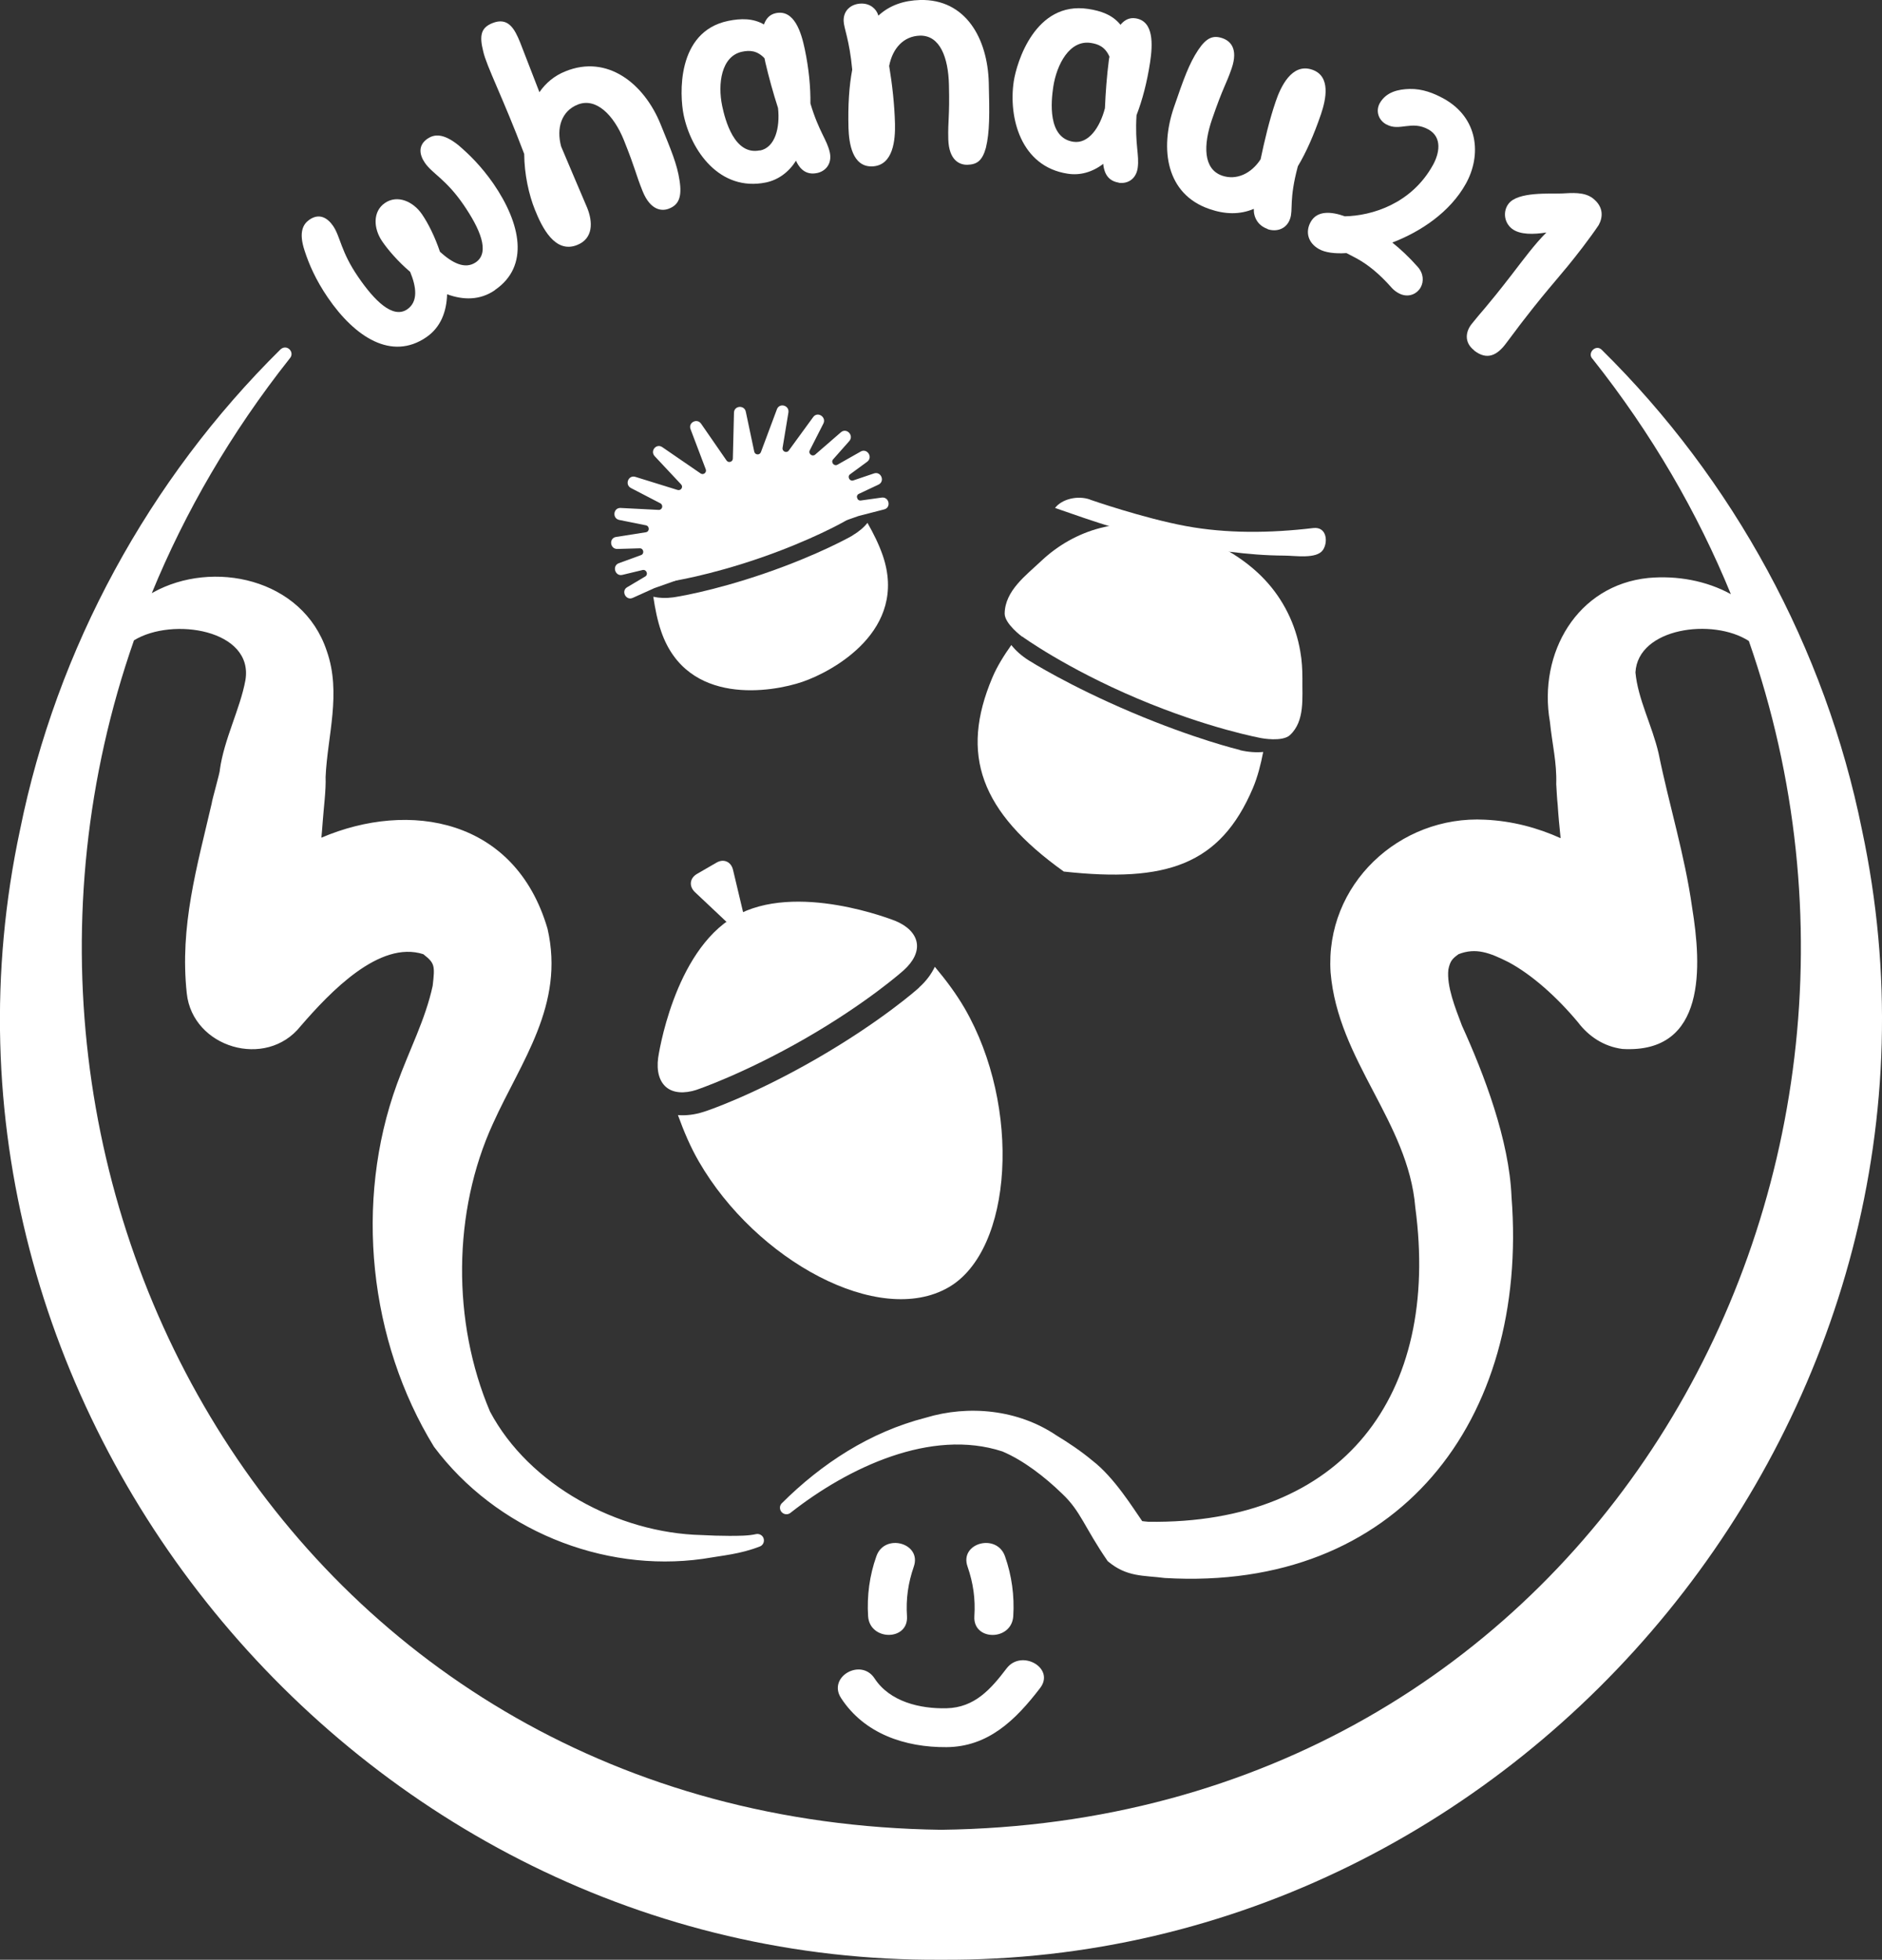 <?xml version="1.0" encoding="UTF-8"?>
<svg id="_レイヤー_2" data-name="レイヤー 2" xmlns="http://www.w3.org/2000/svg" viewBox="0 0 116.18 120.95">
  <rect x="0" y="0" width="116.18" height="120.95" fill="#333333" stroke="none"/>
  <defs>
    <style>
      .cls-1 {
        fill: #fff;
      }
    </style>
  </defs>
  <g id="design">
    <g>
      <path class="cls-1" d="M63.11,39.29s2.68,1.95,7.1,3.82,7.68,2.45,7.68,2.45c0,0,1.27.24,1.74-.19.94-.87.75-2.31.77-3.49,0-.56-.03-1.12-.13-1.67-.28-1.67-1.05-3.22-2.2-4.44-1.03-1.09-2.32-1.9-3.7-2.49-2.02-.86-4.29-1.26-6.46-.69-1.35.35-2.6,1.06-3.62,2.02-.95.9-2.25,1.84-2.27,3.26,0,.63,1.07,1.42,1.07,1.42Z"/>
      <path class="cls-1" d="M76.55,46.29c-.11-.03-2.81-.68-6.7-2.33-3.89-1.65-6.24-3.14-6.34-3.2-.46-.29-.81-.61-1.08-.95-.45.64-.87,1.3-1.17,2.01-2.01,4.75-.75,8.28,4.41,11.97,6.32.69,9.65-.4,11.67-5.14.3-.71.49-1.47.64-2.24-.43.04-.91.01-1.43-.11Z"/>
      <path class="cls-1" d="M67.29,30.83c-.77-.27-1.74-.03-2.16.52h0c2.35.82,4.77,1.67,7.54,2.18,2.14.39,4.31.75,6.6.76.68,0,2.01.23,2.4-.35.32-.47.25-1.45-.6-1.35-2.68.32-5.36.34-7.85-.12-2.65-.49-5.92-1.63-5.92-1.63Z"/>
      <path class="cls-1" d="M43,67.26s2.87-.96,6.7-3.16,6.06-4.19,6.09-4.22c.61-.55.9-1.15.8-1.71-.1-.55-.57-1.03-1.33-1.34-.06-.02-6.13-2.46-9.91-.27s-4.71,8.66-4.72,8.72c-.11.82.07,1.46.5,1.82.43.36,1.1.41,1.88.16Z"/>
      <path class="cls-1" d="M56.74,60.95c-.09.09-2.36,2.1-6.33,4.39s-6.85,3.25-6.97,3.28c-.56.18-1.09.24-1.59.2.36.99.77,1.97,1.3,2.88,3.51,6.07,11.1,10.24,15.41,7.75,3.98-2.3,4.5-11.15.99-17.22-.53-.91-1.16-1.75-1.84-2.56-.22.45-.53.88-.97,1.27Z"/>
      <path class="cls-1" d="M45.67,57.65c.37.35.58.23.46-.27l-.88-3.7c-.12-.5-.58-.7-1.02-.44l-1.21.7c-.44.26-.5.75-.13,1.11l2.77,2.61Z"/>
      <path class="cls-1" d="M41.44,35.88s2.28-.34,5.47-1.44,5.17-2.23,5.19-2.24c.54-.31.85-.7.87-1.1.02-.4-.25-.78-.76-1.08-.04-.02-4.12-2.41-7.28-1.32s-4.9,5.49-4.92,5.53c-.21.56-.19,1.03.07,1.32.26.3.74.41,1.36.33Z"/>
      <path class="cls-1" d="M52.63,33.05c-.08.05-2.09,1.19-5.4,2.33-3.31,1.14-5.59,1.48-5.69,1.49-.44.06-.85.04-1.21-.04.11.73.25,1.46.49,2.15,1.6,4.63,6.85,3.74,8.72,3.1s6.55-3.18,4.95-7.81c-.24-.69-.57-1.35-.94-2-.23.29-.54.55-.93.78Z"/>
      <path class="cls-1" d="M40.39,36.3l-1.33.6c-.42.19-.74-.43-.34-.66l1.11-.66c.21-.12.08-.45-.16-.4l-1.25.3c-.45.11-.65-.56-.22-.72l1.37-.5c.23-.08.16-.43-.08-.42l-1.38.04c-.46.01-.53-.67-.08-.74l1.84-.29c.24-.04.24-.38,0-.43l-1.64-.33c-.45-.09-.37-.76.08-.74l2.35.12c.23.01.31-.3.1-.41l-1.81-.94c-.4-.21-.16-.82.27-.69l2.61.81c.21.06.37-.19.21-.35l-1.62-1.73c-.31-.33.1-.82.47-.56l2.36,1.62c.17.12.39-.06.32-.25l-.94-2.48c-.16-.41.4-.7.65-.34l1.57,2.27c.12.17.38.09.39-.11l.07-2.84c.01-.44.64-.49.73-.06l.52,2.46c.04.21.33.24.41.04l.99-2.65c.16-.42.78-.24.71.2l-.36,2.18c-.04.22.25.35.38.17l1.51-2.07c.27-.37.83,0,.63.4l-.84,1.65c-.11.21.15.42.33.27l1.59-1.38c.35-.3.82.19.52.54l-1,1.13c-.16.18.06.45.27.33l1.43-.81c.4-.23.78.35.4.63l-1.05.77c-.2.14-.03.46.2.38l1.27-.43c.44-.15.7.49.28.69l-1.21.57c-.22.1-.12.44.12.41l1.29-.18c.46-.06.6.62.15.73l-1.59.41"/>
      <path class="cls-1" d="M114.94,51.2c-2.26-11.19-7.95-21.62-16.06-29.61-.37-.37-.93.21-.56.57,3.65,4.6,6.47,9.48,8.53,14.51-1.51-.83-3.32-1.16-5.09-1-4.39.44-6.82,4.63-6.08,8.88.15,1.45.43,2.49.39,3.84.02.36.05.93.09,1.29.04.67.11,1.36.18,2.05-1.42-.64-2.97-1.06-4.66-1.14-5.29-.28-9.89,4.01-9.54,9.42.46,5.48,4.79,9.2,5.23,14.51,1.55,11.58-4.44,19.57-16.48,19.4-.15-.01-.29-.03-.38-.04-.53-.75-1.71-2.69-3.08-3.74-.72-.6-1.46-1.09-2.23-1.56-2.35-1.58-5.39-1.89-8.06-1.08-3.43.88-6.41,2.82-8.88,5.28-.14.14-.15.37-.02.53.14.17.4.2.57.05,3.55-2.79,8.67-5.22,13.07-3.78,1.3.55,2.62,1.57,3.69,2.61,1.15,1.08,1.37,2.07,2.81,4.16,1.18,1,2.22.87,3.52,1.04,14.41.85,22.48-9.71,21.41-23.52-.14-3.51-1.7-7.58-3.06-10.57-.42-1.11-.95-2.43-.84-3.46.11-.55.27-.69.63-.95,1.07-.42,1.93-.09,3.1.5,1.43.77,2.96,2.13,4.27,3.7.66.87,1.59,1.5,2.75,1.65,5.21.3,4.88-5.16,4.3-8.72-.46-3.28-1.42-6.32-2.07-9.52-.4-1.73-1.28-3.35-1.43-5,.15-2.75,4.77-3.38,7-1.94,11.85,33.92-10.03,72.87-49.86,73.37-39.84-.53-61.69-39.48-49.83-73.41,2.38-1.46,7.4-.65,6.88,2.46-.32,1.76-1.32,3.64-1.58,5.54.03.08-.5,1.92-.5,2.06-.9,3.89-1.99,7.58-1.54,11.73.36,3.35,4.89,4.7,7.02,2.03,1.83-2.12,4.88-5.32,7.58-4.45.7.55.73.68.58,1.95-.45,2.09-1.44,3.95-2.21,6.08-2.64,7.26-1.72,15.84,2.29,22.37,3.81,5.1,10.39,7.79,16.59,6.92,1.23-.21,2.32-.29,3.54-.77.17-.07.27-.26.23-.45-.04-.21-.25-.35-.47-.31-.47.11-1.09.11-1.67.11-.57,0-1.13-.02-1.7-.05-5.16-.12-10.65-3.08-13.06-7.62-2.35-5.53-2.31-12.34.18-17.77,1.73-3.84,4.45-7.32,3.37-12.03-1.99-6.81-8.53-7.94-13.96-5.62.03-.33.06-.65.08-.97.06-.84.21-1.96.18-2.78.11-2.52.99-5.17.07-7.78-1.49-4.49-7.06-5.65-10.73-3.6-.02.01-.05.03-.07.04,2.06-5.02,4.88-9.89,8.51-14.48.35-.38-.16-.92-.56-.57C9.19,29.58,3.5,40.02,1.24,51.2c-7.59,35.46,20.57,70,56.85,69.75,36.28.25,64.43-34.28,56.85-69.75Z"/>
      <path class="cls-1" d="M59.73,96.69c.35,1.01.49,1.99.42,3.06-.1,1.54,2.3,1.54,2.4,0,.08-1.25-.09-2.51-.51-3.7-.51-1.45-2.83-.82-2.31.64h0Z"/>
      <path class="cls-1" d="M54.1,96.05c-.42,1.18-.59,2.44-.51,3.7.1,1.53,2.5,1.54,2.4,0-.07-1.07.07-2.05.42-3.06.51-1.46-1.81-2.09-2.31-.64h0Z"/>
      <path class="cls-1" d="M51.92,104.8c1.43,2.2,3.95,3.05,6.51,3.03s4.25-1.65,5.78-3.65c.94-1.23-1.15-2.42-2.07-1.21-.98,1.29-1.98,2.42-3.71,2.46-1.63.04-3.5-.4-4.44-1.84-.84-1.29-2.92-.09-2.07,1.21h0Z"/>
      <path class="cls-1" d="M30.55,17.91c-.92.63-1.95.62-2.95.25-.03,1.07-.39,2.04-1.28,2.65-2.14,1.47-4.41,0-6.08-2.44-.76-1.11-1.17-2.08-1.43-2.88-.4-1.19-.08-1.67.29-1.93.62-.43,1.13-.1,1.46.38.46.67.47,1.58,1.55,3.15,1,1.46,2.14,2.61,3.03,2,.68-.47.57-1.37.18-2.31-.75-.64-1.37-1.36-1.73-1.89-.54-.79-.59-1.84.17-2.36.77-.53,1.74-.1,2.28.68.4.58.81,1.41,1.12,2.33.74.67,1.53,1.11,2.21.65.91-.62.24-2.1-.76-3.56-1.08-1.57-1.92-1.91-2.38-2.58-.33-.48-.45-1.07.16-1.49.39-.26.94-.38,1.92.41.64.55,1.39,1.27,2.16,2.38,1.67,2.44,2.24,5.08.08,6.55Z"/>
      <path class="cls-1" d="M41.31,12.87c-.43.18-1.15.14-1.64-1.07-.45-1.12-.41-1.29-1.16-3.16-.62-1.53-1.71-2.65-2.86-2.18-.98.4-1.32,1.43-1.01,2.58.46,1.08.97,2.3,1.61,3.79.35.87.38,1.89-.62,2.29-1.37.55-2.17-1.08-2.61-2.18-.37-.92-.65-2.17-.66-3.44-1.32-3.49-2.33-5.42-2.53-6.33-.25-.99-.13-1.46.56-1.74.98-.4,1.38.35,1.72,1.19.41,1.06.79,2.05,1.19,3.07.39-.57.93-1.02,1.61-1.29,2.58-1.05,4.85.75,5.87,3.27.65,1.6,1.02,2.46,1.17,3.47.16,1.01-.05,1.5-.64,1.73Z"/>
      <path class="cls-1" d="M50.43,10.68c-.63.13-1.02-.21-1.26-.69,0-.02-.01-.05-.03-.07-.46.72-1.1,1.18-1.85,1.34-2.87.59-4.64-1.98-5.09-4.18-.24-1.18-.47-5.12,2.75-5.79.79-.16,1.54-.17,2.21.22.13-.36.35-.62.74-.7,1.13-.23,1.56,1.17,1.78,2.22.26,1.23.36,2.37.35,3.36.53,1.77,1.03,2.23,1.2,3.04.13.65-.23,1.13-.79,1.25ZM46.92,9.29c.93-.19,1.24-1.4,1.11-2.62-.3-.93-.58-1.94-.79-2.85-.01-.07-.03-.16-.05-.23-.47-.49-.93-.49-1.37-.4-1.3.27-1.52,1.99-1.24,3.34.18.86.75,3.08,2.33,2.75Z"/>
      <path class="cls-1" d="M59.72,10.17c-.49.01-1.14-.28-1.18-1.57-.03-1.21.09-1.35.04-3.37-.04-1.67-.55-3.06-1.79-3.03-1.01.03-1.69.78-1.9,1.87.19,1.13.33,2.4.36,3.57.02.94-.08,2.59-1.42,2.63-1.22.03-1.42-1.44-1.45-2.36-.04-1.4.04-2.61.23-3.61-.17-1.85-.52-2.56-.53-3.01-.02-.67.49-1.06,1.09-1.07.54-.01.93.32,1.05.73v.02c.7-.65,1.58-.94,2.58-.97,2.81-.07,4.17,2.37,4.24,5.11.05,1.91.06,3.04-.18,4.02-.23.82-.57,1.02-1.14,1.04Z"/>
      <path class="cls-1" d="M69.06,11.27c-.64-.1-.88-.55-.95-1.09,0-.02,0-.05,0-.07-.68.52-1.44.73-2.2.61-2.9-.44-3.66-3.46-3.33-5.69.18-1.19,1.33-4.97,4.59-4.48.8.12,1.51.37,2,.98.24-.29.54-.46.93-.4,1.14.17,1.06,1.63.9,2.7-.19,1.25-.48,2.35-.84,3.28-.11,1.84.19,2.45.07,3.27-.1.66-.6.98-1.17.9ZM66.26,8.75c.94.14,1.64-.88,1.95-2.07.04-.98.12-2.02.24-2.95.01-.07.02-.16.04-.23-.27-.62-.7-.78-1.15-.85-1.32-.2-2.11,1.34-2.32,2.71-.13.87-.37,3.15,1.24,3.39Z"/>
      <path class="cls-1" d="M78.25,14.13c-.61-.21-.87-.74-.85-1.24-.87.37-1.79.34-2.74.01-2.66-.91-3.08-3.68-2.19-6.28.6-1.75.94-2.7,1.5-3.54.51-.76.92-.92,1.5-.72.46.16.99.62.56,1.87-.35,1.02-.51,1.1-1.21,3.14-.54,1.58-.55,3.06.62,3.47.9.31,1.82-.14,2.38-1.01.24-1.14.54-2.42.93-3.56.3-.89.99-2.4,2.25-1.97,1.18.4.85,1.85.55,2.74-.44,1.29-.92,2.37-1.43,3.22-.56,2.09-.28,2.66-.48,3.24-.22.65-.85.83-1.4.64Z"/>
      <path class="cls-1" d="M85.58,7.68c-.52-.29-.65-.86-.41-1.3.4-.72,1.17-.87,1.84-.89.81-.02,1.52.27,2.12.6,2.14,1.19,2.34,3.49,1.36,5.25-.98,1.76-2.79,2.96-4.54,3.63.5.4,1.02.88,1.56,1.49.38.42.39.92.19,1.28-.24.42-.79.67-1.37.35-.14-.08-.27-.17-.4-.31-.82-.93-1.5-1.45-2.16-1.82-.24-.13-.46-.24-.65-.34-.73.05-1.34-.04-1.7-.25-.66-.37-.86-1.04-.51-1.67.4-.72,1.27-.65,2.11-.35,1.65-.03,4.1-.76,5.43-3.15.4-.71.61-1.72-.27-2.21-1.04-.58-1.79.14-2.59-.31Z"/>
      <path class="cls-1" d="M91,21.62c-.64-.5-.52-1.18-.13-1.65.51-.65.9-1.01,2.43-2.99.77-1,1.44-1.91,2.16-2.63-.78.12-1.62.15-2.12-.23-.51-.4-.56-1.1-.21-1.55.58-.75,2.54-.6,3.29-.63.61-.03,1.38-.11,1.91.3.71.55.6,1.22.36,1.65-.23.35-.61.87-.99,1.37-1.43,1.87-1.88,2.21-3.67,4.53-.3.38-.58.78-1.02,1.35-.59.82-1.22,1.1-2,.5Z"/>
    </g>
  </g>
</svg>